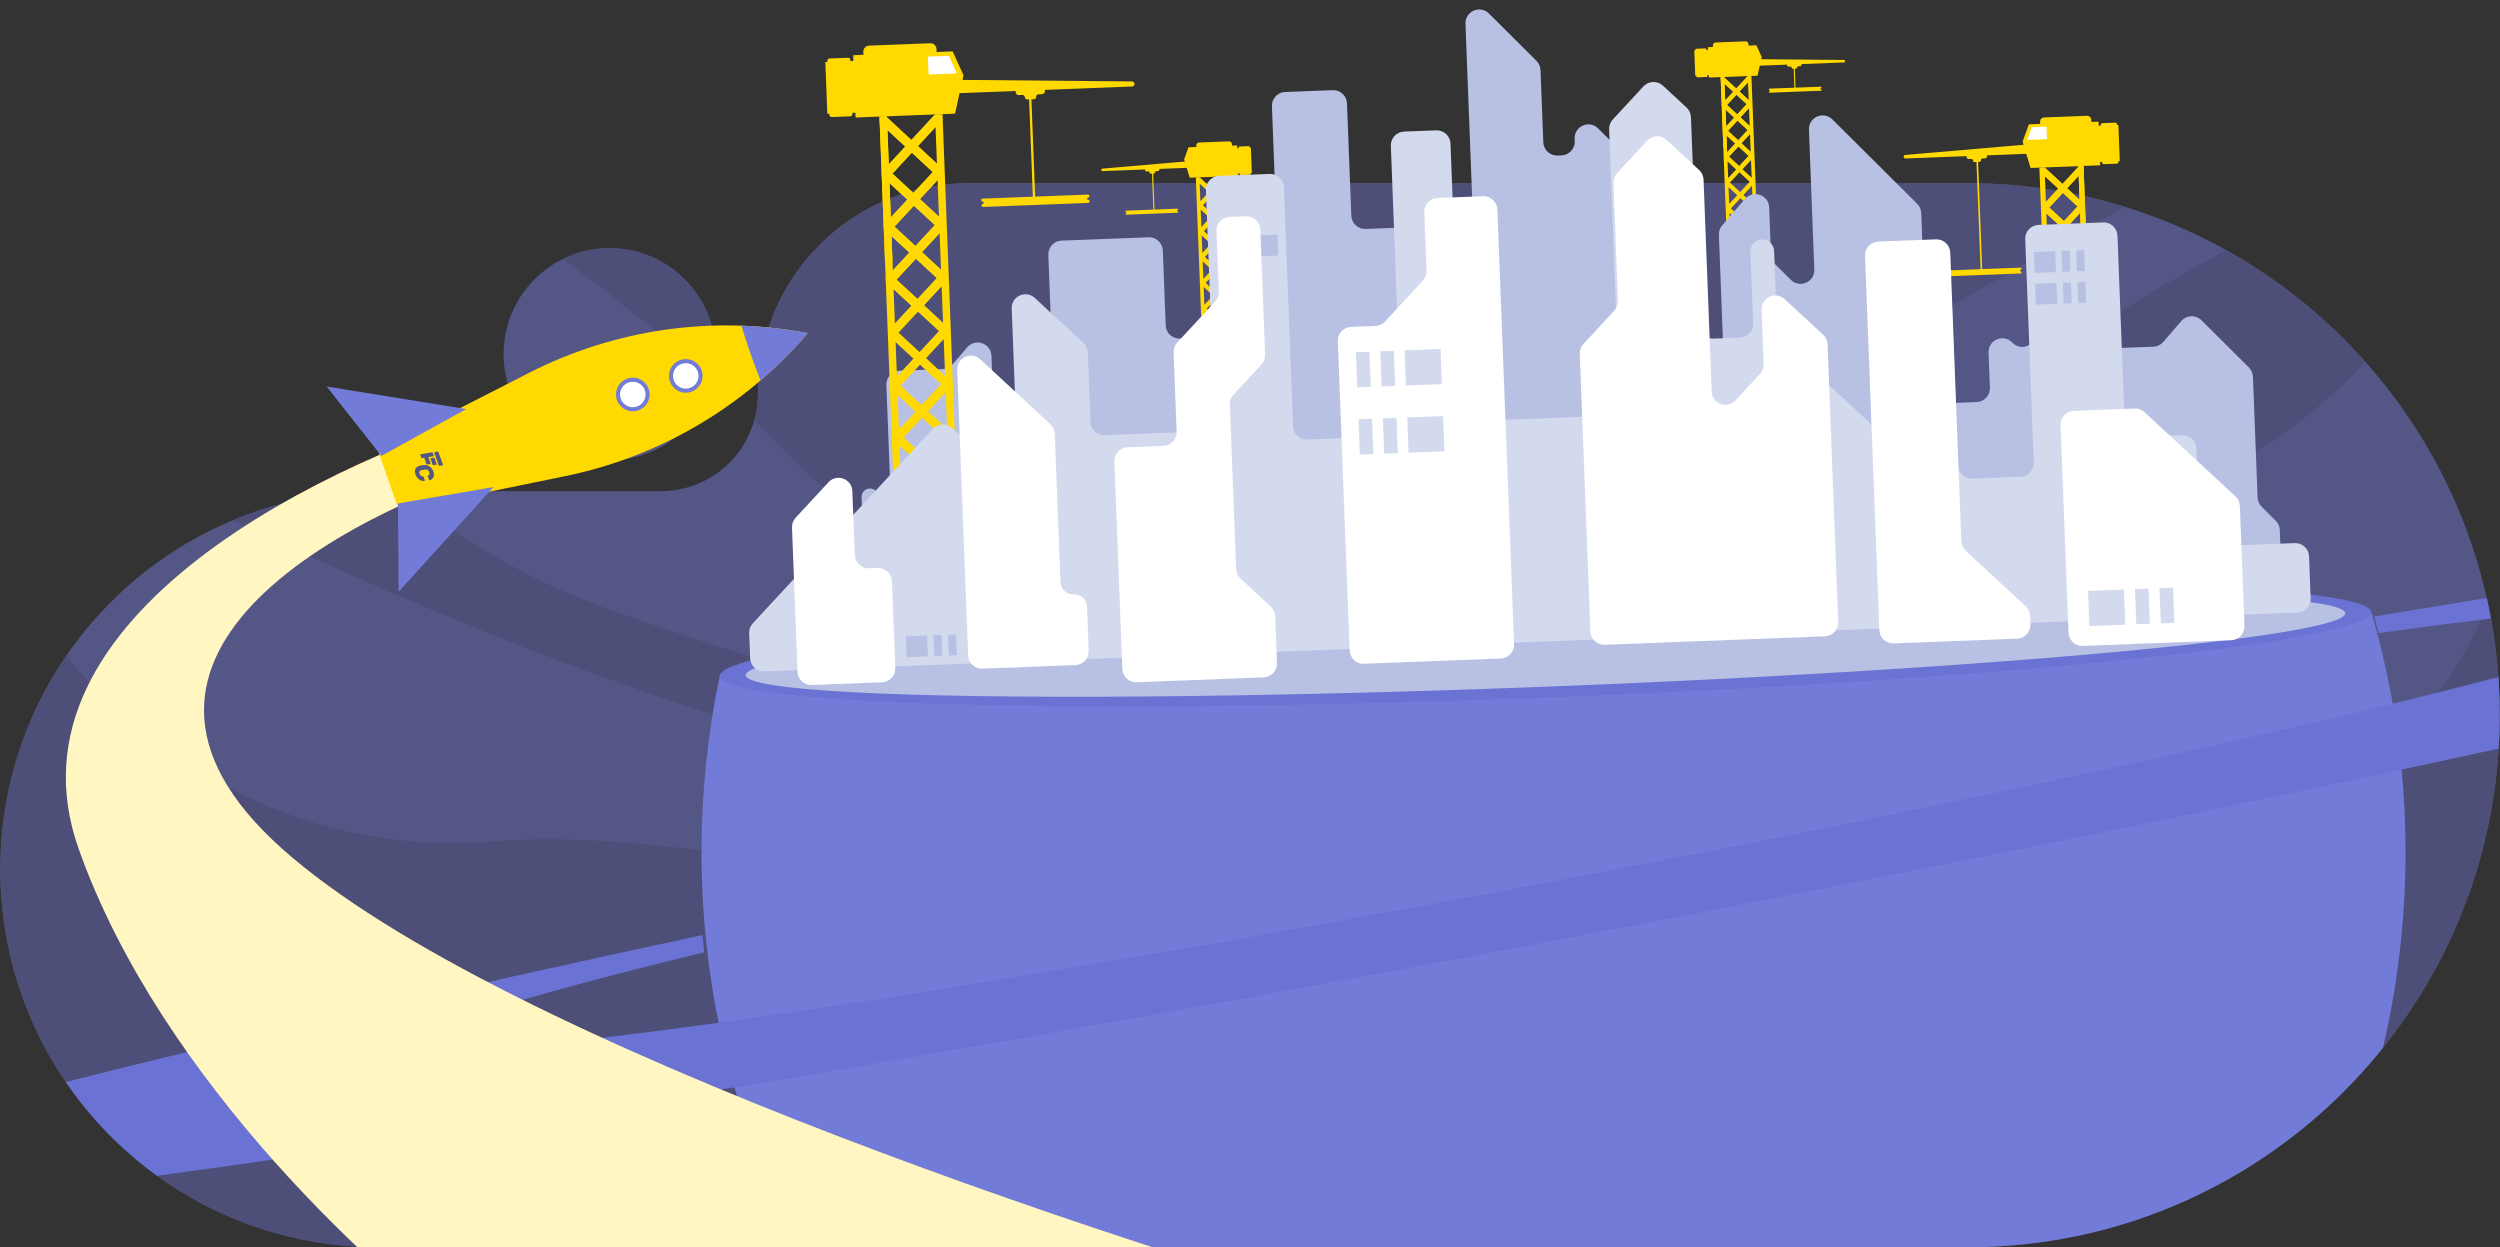 <?xml version="1.0" encoding="UTF-8"?><svg id="Layer_1" xmlns="http://www.w3.org/2000/svg" xmlns:xlink="http://www.w3.org/1999/xlink" viewBox="0 0 908 453"><rect x="0" y="0" width="908" height="453" fill="#333333" stroke="none"/><defs><style>.cls-1,.cls-2{fill:#6a73d3;}.cls-1,.cls-2,.cls-3,.cls-4,.cls-5,.cls-6,.cls-7,.cls-8,.cls-9,.cls-10,.cls-11,.cls-12,.cls-13{stroke-width:0px;}.cls-2,.cls-3,.cls-4,.cls-9,.cls-11{fill-rule:evenodd;}.cls-3{fill:#545686;}.cls-4{fill:#4d4f78;}.cls-5{fill:none;}.cls-6,.cls-11{fill:#727bd8;}.cls-7{fill:#fff;}.cls-8,.cls-9{fill:#ffd900;}.cls-14{clip-path:url(#clippath);}.cls-10{fill:#b8c1e4;}.cls-12{fill:#fff6c2;}.cls-13{fill:#d3daed;}</style><clipPath id="clippath"><rect class="cls-5" y="0" width="908" height="453"/></clipPath></defs><g class="cls-14"><path class="cls-3" d="m714.669,453H137.397C61.571,453,.102,391.531.102,315.705s61.469-137.295,137.295-137.295h102.304c4.7,0,9.3-.899,13.6-2.597,3.44-1.438,6.7-3.396,9.551-5.823.71-.58,1.389-1.209,2.049-1.868,3.3-3.297,5.9-7.192,7.701-11.587,1.799-4.295,2.699-8.99,2.699-13.585,0-9.989,2-19.978,5.801-29.267,3.799-9.29,9.5-17.68,16.599-24.772,7.1-7.092,15.5-12.686,24.8-16.581,9.3-3.796,19.2-5.793,29.3-5.793h362.868c106.719,0,193.232,86.513,193.232,193.232s-86.513,193.232-193.232,193.232ZM221.406,167.134c21.263,0,38.5-17.237,38.5-38.5s-17.237-38.5-38.5-38.5-38.5,17.237-38.5,38.5,17.237,38.5,38.5,38.5Z"/><path class="cls-4" d="m273.967,152.616c4.106,4.038,8.153,8.15,12.129,12.335,88.116,92.754,265.218,33.334,342.755-7.971l142.806-81.903c-18.014-5.552-37.152-8.541-56.988-8.541h-362.868c-10.1,0-20,1.998-29.3,5.793-9.3,3.896-17.7,9.489-24.8,16.581-7.099,7.092-12.8,15.482-16.599,24.772-3.801,9.289-5.801,19.278-5.801,29.267,0,3.231-.445,6.51-1.334,9.666Zm-69.693-58.47c18.51,13.389,36.887,28.079,54.436,44.046.781-3.056,1.196-6.259,1.196-9.558,0-21.263-17.237-38.5-38.5-38.5-6.155,0-11.972,1.444-17.132,4.012Zm604.447-3.217c-31.285,16.066-79.586,46.544-135.667,96.485-79.31,70.626,126.265,13.609,185.931-56.148-14.334-16.086-31.317-29.76-50.264-40.337Zm94.781,127.649c-2.941,8.231-6.754,16.27-11.607,23.909-31.304,49.275-134.783,56.763-182.609,54.348l46.418,151.799c87.008-18.816,152.197-96.228,152.197-188.867,0-14.135-1.518-27.917-4.399-41.189Zm-380.448,234.421v-76.454c-77.054-26.812-253.625-78.551-343.483-71.015-75.525,6.334-129.376-35.348-155.533-67.308C8.936,260.276.102,286.959.102,315.705c0,75.826,61.469,137.295,137.295,137.295h385.657ZM145.829,178.41h-8.432c-18.751,0-36.624,3.759-52.907,10.565,78.925,37.858,200.226,87.779,284.215,94.817,82.321,6.899,48.477-2.84-17.434-21.805-37.943-10.918-86.514-24.894-129.668-40.514-30.837-11.162-55.825-26.435-75.774-43.063Z"/><path class="cls-11" d="m261.436,245.391l386.063-27.686,213.677,4.322c8.149,27.723,12.521,57.062,12.521,87.423,0,24.478-2.842,48.293-8.214,71.131-35.414,44.152-89.814,72.42-150.816,72.42h-424.631c-22.507-42.905-35.239-91.741-35.239-143.551,0-21.962,2.288-43.391,6.639-64.059Z"/><ellipse class="cls-1" cx="561.3" cy="233.977" rx="300.111" ry="19.372" transform="translate(-8.641 21.914) rotate(-2.22)"/><ellipse class="cls-10" cx="561.305" cy="233.977" rx="290.714" ry="15.426" transform="translate(-8.641 21.914) rotate(-2.22)"/><path class="cls-2" d="m907.531,271.889c-98.84,21.606-214.076,45.153-337.349,68.643-204.502,38.969-388.494,69.66-513.131,86.514-12.917-9.338-24.144-20.869-33.136-34.046,60.853-15.493,139.916-33.764,231.262-53.399l.546,6.263c-66.073,16.096-105.898,28.346-104.957,33.282,2.002,10.51,188.008-16.105,415.455-59.446,143-27.25,268.336-54.623,341.195-73.805.325,4.582.49,9.208.49,13.873,0,4.071-.126,8.112-.374,12.121Zm-4.335-54.71c-13.33,2.161-26.952,4.399-40.843,6.711l1.526,6.051c14.925-2.072,28.592-3.847,40.84-5.303-.459-2.503-.967-4.99-1.523-7.459Z"/><path class="cls-9" d="m444.182,64.272c-.007.008-.015.015-.022.023l-3.979,4.297-4.296-3.979c-.072-.066-.152-.117-.237-.152l-.003-.061-.198.008c-.088-.011-.177-.008-.263.01l-.863.033,3.287,85.579.533-.02c.318.21.752.165,1.02-.124l3.978-4.296,4.297,3.978c.008.008.016.015.024.022l.002.062.076-.003c.283.187.656.172.924-.036l.325-.012-.021-.547c.006-.066.003-.132-.007-.197l-.354-9.2c.003-.033.004-.066.002-.099-.001-.033-.004-.066-.009-.098l-.354-9.2c.006-.066.003-.132-.007-.197l-.338-8.777c.006-.066.003-.133-.007-.198l-.009-.225c.006-.066.003-.132-.007-.197l-.338-8.778c.003-.033.004-.065.003-.098-.002-.034-.005-.066-.01-.099l-.354-9.2c.006-.066.003-.132-.007-.197l-.354-9.2c.006-.066.003-.132-.007-.197l-.354-9.2c.003-.033.004-.066.003-.099-.002-.033-.005-.066-.01-.098l-.354-9.2c.006-.066.003-.132-.007-.197l-.354-9.2c.006-.066.003-.132-.007-.197l-.026-.684-.656.025c-.088-.011-.177-.008-.263.01l-.406.016.007.199Zm.32,8.321l-.233-6.078-2.923,3.156,3.156,2.922Zm.128,3.319l-2.923,3.156,3.156,2.922-.233-6.078Zm.361,9.397l-2.923,3.156,3.156,2.922-.233-6.078Zm.361,9.397l-2.923,3.156,3.156,2.922-.233-6.078Zm.361,9.397l-2.923,3.156,3.156,2.922-.233-6.078Zm.361,9.397l-2.923,3.156,3.156,2.922-.233-6.078Zm.344,8.974l-2.922,3.156,3.156,2.923-.234-6.079Zm.361,9.398l-2.922,3.155,3.156,2.923-.234-6.078Zm.361,9.397l-2.922,3.156,3.156,2.922-.234-6.078Zm-5.166,3.242l-3.122,3.371-.249-6.493,3.371,3.122Zm-.361-9.397l-3.122,3.371-.249-6.493,3.371,3.122Zm-.361-9.397l-3.122,3.371-.249-6.493,3.371,3.122Zm-.344-8.975l-3.122,3.371-.25-6.493,3.372,3.122Zm-.361-9.397l-3.122,3.371-.25-6.493,3.372,3.122Zm-.362-9.397l-3.121,3.371-.25-6.493,3.371,3.122Zm-.361-9.397l-3.121,3.371-.25-6.493,3.371,3.122Zm-.361-9.397l-3.121,3.371-.25-6.493,3.371,3.122Zm-.361-9.397l-3.121,3.371-.25-6.493,3.371,3.122Zm1.165,1.079l-3.439,3.714,3.714,3.439,3.44-3.714-3.715-3.439Zm.361,9.397l-3.439,3.714,3.714,3.439,3.44-3.714-3.715-3.439Zm.361,9.397l-3.439,3.714,3.714,3.439,3.44-3.714-3.715-3.439Zm.361,9.397l-3.439,3.714,3.714,3.439,3.44-3.714-3.715-3.439Zm.361,9.397l-3.439,3.714,3.714,3.439,3.44-3.714-3.715-3.439Zm.361,9.397l-3.236,3.495,3.495,3.236,3.236-3.495-3.495-3.236Zm.345,8.974l-3.439,3.714,3.714,3.44,3.439-3.714-3.714-3.44Zm.361,9.397l-3.439,3.715,3.714,3.439,3.439-3.714-3.714-3.44Z"/><path class="cls-9" d="m445.319,65.374c.298-.322.279-.824-.043-1.122-.322-.298-.824-.279-1.122.043l-3.979,4.297-4.296-3.979c-.322-.298-.824-.279-1.122.043-.298.322-.279.824.043,1.122l4.297,3.979-3.979,4.297c-.298.322-.279.824.043,1.122l4.297,3.979-3.979,4.297c-.143.154-.219.359-.211.57.008.21.1.409.254.552l4.297,3.979-3.979,4.297c-.298.322-.279.824.043,1.122l4.297,3.979,2.243-.086,3.979-4.297c.298-.322.279-.824-.043-1.122l-4.297-3.979,3.979-4.297c.143-.154.219-.359.211-.57-.008-.21-.1-.409-.254-.552l-4.297-3.979,3.979-4.297c.298-.322.279-.824-.043-1.122l-4.297-3.979,3.979-4.297Zm-5.057,5.462l-3.44,3.714,3.714,3.439,3.44-3.714-3.714-3.439Zm.361,9.397l-3.44,3.714,3.714,3.439,3.44-3.714-3.714-3.439Zm.361,9.397l-3.44,3.714,3.714,3.439,3.44-3.714-3.714-3.439Z"/><rect class="cls-8" x="444.67" y="64.038" width="1.326" height="25.692" transform="translate(-2.623 17.152) rotate(-2.2)"/><path class="cls-9" d="m417.532,62.656c-.008-.231-.203-.411-.434-.402l-.641.025c-.292.011-.538-.216-.549-.509l-.036-.943c-.011-.292.216-.538.508-.549l4.13-.159c.292-.011.537.216.549.508l.036.943c.011.292-.217.538-.509.549l-.644.025c-.231.009-.411.203-.402.434h0c.009.231-.171.425-.402.434l-1.171.045c-.231.009-.426-.171-.435-.402h0Z"/><path class="cls-8" d="m418.914,76.387l.412-.016-.573-14.905-.412.016.573,14.905Z"/><path class="cls-9" d="m409.134,77.055l.014.365-.109.004c-.153.006-.272.135-.266.288.005.153.135.273.288.267l.108-.004,18.397-.707.115-.004c.154-.006.273-.135.267-.288-.005-.153-.135-.273-.288-.267l-.115.004-.014-.364.115-.004c.153-.006.273-.135.267-.288-.006-.153-.135-.273-.288-.267l-.115.004h0l-18.397.707h0l-.109.004c-.153.006-.273.135-.267.288.006.153.135.273.288.267l.109-.004Z"/><path class="cls-9" d="m435.51,51.754c-.584.022-1.039.514-1.017,1.098l.02.532-2.844.109-1.591,4.376,2.016,6.667,17.631-.677-.033-.847.533-.021.007.205c.009.219.193.39.412.381l3.285-.126c.219-.008.39-.193.382-.412l-.008-.205.364-.014-.353-9.175-.364.014-.008-.205c-.008-.219-.192-.39-.411-.381l-3.285.126c-.219.008-.39.193-.382.412l.008.205-.533.021-.039-1.02-1.82.07-.02-.532c-.022-.584-.514-1.04-1.098-1.017l-10.852.417Z"/><path class="cls-9" d="m400.384,61.245c-.238.021-.419.225-.41.464.01.247.218.44.466.431l32.207-1.237h0l4.861-.187-.065-1.673-4.861.187-.029-.753-32.169,2.769Z"/><path class="cls-8" d="m436.137,54.076l-3.752.144-1.146,3.228,5.02-.193-.122-3.179Z"/><path class="cls-9" d="m626.271,28.159c.008.007.016.014.024.022l4.297,3.979,3.979-4.296c.066-.071.142-.128.224-.17l-.002-.061.199-.008c.086-.018.175-.021.263-.01l.863-.033,3.287,85.579-.532.021c-.302.234-.737.223-1.026-.045l-4.297-3.979-3.979,4.297c-.007.008-.015.016-.022.023l.002.062-.076.003c-.267.208-.64.222-.923.035l-.326.013-.021-.547c-.01-.065-.013-.131-.007-.197l-.354-9.2c-.005-.032-.008-.065-.009-.098-.002-.033-.001-.066.002-.099l-.354-9.2c-.01-.065-.013-.131-.007-.197l-.337-8.777c-.011-.065-.014-.132-.008-.197l-.009-.226c-.01-.065-.013-.131-.007-.197l-.337-8.777c-.006-.032-.009-.065-.01-.098-.002-.033-.001-.066.002-.099l-.353-9.2c-.011-.065-.014-.131-.008-.197l-.353-9.2c-.011-.065-.014-.131-.008-.197l-.353-9.2c-.006-.032-.009-.065-.01-.098-.002-.033-.001-.066.002-.099l-.353-9.2c-.011-.065-.014-.131-.008-.197l-.353-9.2c-.011-.065-.014-.132-.008-.197l-.026-.684.656-.025c.086-.018.175-.021.262-.01l.407-.016.007.199Zm.32,8.321l-.234-6.078,3.156,2.922-2.922,3.156Zm.127,3.319l3.156,2.922-2.922,3.156-.234-6.078Zm.361,9.397l3.156,2.922-2.922,3.156-.234-6.078Zm.361,9.397l3.156,2.922-2.922,3.156-.234-6.078Zm.361,9.397l3.156,2.922-2.922,3.156-.234-6.078Zm.361,9.397l3.156,2.922-2.922,3.156-.234-6.078Zm.345,8.974l3.156,2.922-2.922,3.156-.234-6.078Zm.361,9.397l3.156,2.922-2.922,3.155-.234-6.078Zm.361,9.397l3.156,2.923-2.922,3.156-.234-6.079Zm5.4,2.836l3.371,3.122-.249-6.493-3.122,3.371Zm-.361-9.397l3.371,3.122-.249-6.493-3.122,3.371Zm-.361-9.397l3.371,3.122-.249-6.493-3.122,3.371Zm-.345-8.974l3.371,3.122-.249-6.493-3.122,3.371Zm-.361-9.397l3.371,3.122-.249-6.493-3.122,3.371Zm-.361-9.397l3.371,3.122-.249-6.493-3.122,3.371Zm-.361-9.397l3.371,3.122-.249-6.493-3.122,3.371Zm-.361-9.397l3.371,3.122-.249-6.493-3.122,3.371Zm-.361-9.397l3.371,3.122-.249-6.493-3.122,3.371Zm-1.079,1.165l3.714,3.439-3.439,3.714-3.714-3.439,3.439-3.714Zm.361,9.397l3.714,3.439-3.439,3.714-3.714-3.439,3.439-3.714Zm.361,9.397l3.714,3.439-3.439,3.714-3.714-3.439,3.439-3.714Zm.361,9.397l3.714,3.439-3.439,3.714-3.714-3.439,3.439-3.714Zm.361,9.397l3.714,3.439-3.439,3.714-3.714-3.439,3.439-3.714Zm.361,9.397l3.495,3.236-3.236,3.495-3.495-3.236,3.236-3.495Zm.345,8.974l3.714,3.439-3.439,3.714-3.714-3.439,3.439-3.714Zm.361,9.397l3.714,3.44-3.439,3.714-3.714-3.44,3.439-3.714Z"/><path class="cls-9" d="m625.223,29.345c-.322-.298-.341-.8-.044-1.122.298-.322.801-.341,1.122-.043l4.297,3.979,3.979-4.297c.297-.322.8-.341,1.121-.043.322.298.341.8.044,1.122l-3.979,4.297,4.296,3.979c.322.298.341.8.044,1.122l-3.979,4.297,4.296,3.979c.155.143.246.342.254.552s-.067.415-.21.57l-3.979,4.297,4.296,3.979c.322.298.341.8.044,1.122l-3.979,4.297-2.244.086-4.296-3.979c-.322-.298-.341-.8-.044-1.122l3.979-4.297-4.296-3.979c-.155-.143-.246-.342-.254-.552s.067-.415.21-.57l3.979-4.297-4.296-3.979c-.322-.298-.341-.8-.044-1.122l3.979-4.297-4.296-3.979Zm5.461,5.057l3.714,3.439-3.439,3.714-3.714-3.439,3.439-3.714Zm.361,9.397l3.714,3.439-3.439,3.714-3.714-3.439,3.439-3.714Zm.361,9.397l3.714,3.439-3.439,3.714-3.714-3.439,3.439-3.714Z"/><rect class="cls-8" x="625.432" y="27.976" width="1.326" height="25.692" transform="translate(-1.106 24.064) rotate(-2.2)"/><path class="cls-9" d="m652.724,24.504c-.009-.231.171-.425.402-.434l.641-.025c.292-.011.52-.257.508-.549l-.036-.943c-.011-.292-.257-.52-.549-.508l-4.129.159c-.292.011-.52.257-.509.549l.036.943c.012.292.258.52.55.508l.644-.025c.231-.009.425.171.434.402h0c.009.231.203.411.434.402l1.172-.045c.231-.009.411-.203.402-.434h0Z"/><path class="cls-8" d="m652.172,32.656l-.412.016-.355-9.261.411-.016.356,9.261Z"/><path class="cls-9" d="m661.213,32.04l.014.364.109-.004c.153-.006.282.114.288.267.006.153-.113.282-.267.288l-.108.004-18.397.707-.115.004c-.154.006-.283-.114-.289-.267-.006-.153.114-.282.267-.288l.115-.004-.014-.365-.115.004c-.153.006-.282-.114-.288-.267-.006-.153.114-.282.267-.288l.115-.004h0l18.397-.707v0l.109-.004c.153-.006.282.114.288.267.006.153-.114.282-.267.288l-.109.004Z"/><path class="cls-9" d="m633.959,15.014c.584-.022,1.076.433,1.098,1.017l.02.532,2.844-.109,1.923,4.241-1.498,6.802-17.631.677-.033-.847-.532.02.008.205c.008.219-.163.404-.382.412l-3.285.126c-.219.008-.403-.162-.412-.381l-.008-.205-.364.014-.352-9.175.364-.014-.008-.205c-.008-.219.162-.403.381-.412l3.285-.126c.219-.008.404.162.412.381l.008.205.533-.02-.039-1.021,1.819-.07-.02-.532c-.022-.584.433-1.076,1.017-1.098l10.852-.417Z"/><path class="cls-9" d="m669.702,21.781c.24.002.435.192.444.431.01.247-.183.456-.43.465l-32.208,1.237v-0l-4.86.187-.065-1.673,4.861-.187-.029-.753,32.287.292Z"/><path class="cls-8" d="m633.512,17.376l3.751-.144,1.39,3.13-5.019.193-.122-3.179Z"/><path class="cls-10" d="m311.908,188.737l-14.664,17.027c-.824.958-1.256,2.192-1.207,3.455l.696,18.115c.106,2.759,2.428,4.91,5.188,4.804l521.858-20.047c2.759-.106,4.911-2.429,4.804-5.189l-.552-14.384c-.049-1.263-.574-2.461-1.469-3.352l-5.14-5.116c-.896-.892-1.421-2.089-1.47-3.352l-1.685-43.877c-.049-1.263-.574-2.46-1.469-3.352l-17.233-17.151c-2.057-2.048-5.421-1.918-7.315.281l-6.543,7.597c-.906,1.053-2.209,1.68-3.597,1.734l-16.313.626c-2.76.106-5.082-2.045-5.188-4.804l-.385-10.01c-.106-2.76-2.429-4.911-5.188-4.805l-11.06.425c-2.759.106-4.91,2.429-4.804,5.188l.317,8.252c.174,4.538-5.304,6.939-8.524,3.735l-.199-.198c-3.219-3.204-8.698-.802-8.523,3.736l.491,12.78c.106,2.759-2.045,5.082-4.805,5.188l-12.48.479c-2.76.107-5.083-2.044-5.189-4.804l-2.471-64.343c-.049-1.263-.574-2.46-1.47-3.352l-30.792-30.647c-3.219-3.204-8.698-.803-8.523,3.736l1.951,50.792c.174,4.538-5.304,6.94-8.523,3.736l-5.745-5.718c-.896-.891-1.421-2.089-1.469-3.352l-.662-17.24c-.175-4.538-5.821-6.512-8.785-3.071l-8.263,9.594c-.825.958-1.256,2.192-1.208,3.455l1.599,41.617c.106,2.76-2.045,5.082-4.804,5.188l-5.964.229c-2.759.106-5.082-2.045-5.188-4.804l-1.983-51.615c-.049-1.263-.573-2.461-1.469-3.352l-26.051-25.928c-3.219-3.204-8.698-.803-8.524,3.736l.034.873c.106,2.759-2.045,5.082-4.804,5.188l-1.43.055c-2.759.106-5.082-2.045-5.188-4.804l-.408-10.616-.6-15.617c-.049-1.263-.574-2.46-1.469-3.352l-17.272-17.19c-3.219-3.204-8.698-.803-8.523,3.736l2.725,70.936c.051,1.325-.427,2.615-1.327,3.588l-11.584,12.514c-3.026,3.269-8.494,1.247-8.665-3.205l-.192-4.986c-.106-2.759-2.429-4.91-5.188-4.804l-12.047.463c-2.759.106-5.082-2.045-5.188-4.804l-1.567-40.801c-.106-2.759-2.429-4.91-5.189-4.804l-17.272.664c-2.759.106-4.91,2.429-4.804,5.188l1.684,43.84c.048,1.258-.38,2.488-1.199,3.445l-30.275,35.347c-2.959,3.455-8.619,1.485-8.794-3.06l-1.044-27.181c-.106-2.759-2.429-4.91-5.188-4.804l-31.586,1.213c-2.76.106-4.911,2.429-4.805,5.188l2.074,53.987c.106,2.759-2.045,5.082-4.804,5.188l-12.046.463c-2.76.106-5.083-2.045-5.189-4.805l-.699-18.196c-.174-4.538-5.821-6.512-8.785-3.07l-5.312,6.168c-.906,1.052-2.209,1.68-3.597,1.733l-15.661.602c-2.76.106-4.911,2.429-4.805,5.188l1.391,36.21c.107,2.771-3.237,4.236-5.202,2.281-1.965-1.956-5.309-.49-5.203,2.28l.182,4.724c.047,1.24-.377,2.452-1.187,3.393Z"/><path class="cls-9" d="m322.148,42.65c.016.014.032.028.048.043l8.804,8.153,8.153-8.804c.135-.146.291-.261.458-.346l-.004-.126.409-.016c.177-.037.36-.044.539-.021l1.766-.068,6.737,175.365-1.089.042c-.618.48-1.51.457-2.103-.092l-8.804-8.153-8.153,8.804c-.015.016-.03.031-.045.046l.005.128-.157.006c-.548.427-1.313.456-1.892.073l-.665.026-.043-1.107c-.024-.142-.03-.287-.016-.43l-.724-18.827c-.012-.07-.019-.142-.022-.214-.003-.072-.001-.144.006-.215l-.723-18.827c-.025-.142-.03-.286-.017-.43l-.69-17.96c-.024-.142-.03-.286-.016-.43l-.017-.436c-.024-.142-.03-.287-.017-.43l-.69-17.96c-.012-.071-.019-.142-.022-.214-.003-.073-.001-.144.006-.216l-.723-18.826c-.025-.142-.03-.287-.017-.43l-.723-18.826c-.024-.142-.03-.287-.017-.431l-.723-18.826c-.012-.07-.019-.142-.022-.214-.003-.072-.001-.144.006-.215l-.724-18.826c-.024-.142-.03-.287-.016-.43l-.723-18.826c-.025-.142-.03-.287-.017-.43l-.053-1.388,1.342-.051c.177-.037.359-.044.539-.021l.833-.032.016.409Zm.655,17.048l-.478-12.452,6.465,5.987-5.987,6.465Zm.261,6.804l6.466,5.987-5.987,6.465-.479-12.452Zm.74,19.256l6.465,5.987-5.986,6.465-.479-12.452Zm.74,19.256l6.465,5.987-5.987,6.465-.478-12.452Zm.74,19.257l6.465,5.986-5.987,6.466-.478-12.452Zm.739,19.256l6.466,5.987-5.987,6.465-.479-12.452Zm.707,18.39l6.465,5.987-5.987,6.465-.478-12.452Zm.74,19.256l6.465,5.987-5.987,6.465-.478-12.452Zm.739,19.256l6.466,5.987-5.987,6.465-.479-12.452Zm11.063,5.81l6.906,6.395-.511-13.3-6.395,6.905Zm-.739-19.256l6.906,6.395-.511-13.301-6.395,6.906Zm-.74-19.256l6.906,6.395-.511-13.301-6.395,6.906Zm-.707-18.39l6.906,6.395-.511-13.301-6.395,6.906Zm-.739-19.256l6.906,6.395-.511-13.301-6.395,6.906Zm-.74-19.256l6.906,6.395-.511-13.301-6.395,6.906Zm-.74-19.257l6.906,6.395-.511-13.301-6.395,6.906Zm-.74-19.256l6.906,6.395-.511-13.301-6.395,6.906Zm-.739-19.256l6.906,6.395-.511-13.301-6.395,6.906Zm-2.211,2.387l7.611,7.048-7.048,7.611-7.611-7.048,7.048-7.611Zm.74,19.256l7.611,7.048-7.048,7.611-7.611-7.048,7.048-7.611Zm.74,19.256l7.61,7.048-7.047,7.611-7.611-7.048,7.048-7.611Zm.739,19.256l7.611,7.047-7.048,7.611-7.61-7.047,7.047-7.611Zm.74,19.256l7.611,7.048-7.048,7.611-7.611-7.048,7.048-7.611Zm.74,19.256l7.161,6.631-6.631,7.161-7.161-6.631,6.631-7.161Zm.706,18.39l7.611,7.048-7.048,7.611-7.61-7.048,7.047-7.611Zm.74,19.256l7.611,7.048-7.048,7.611-7.611-7.048,7.048-7.611Z"/><path class="cls-9" d="m319.989,45.079c-.659-.61-.698-1.64-.088-2.299.611-.659,1.64-.699,2.299-.088l8.804,8.153,8.153-8.804c.611-.659,1.64-.699,2.299-.088.659.61.699,1.64.089,2.299l-8.153,8.804,8.804,8.153c.659.61.699,1.64.088,2.299l-8.153,8.804,8.805,8.153c.316.293.503.7.52,1.131s-.139.851-.432,1.168l-8.153,8.804,8.804,8.153c.66.61.699,1.64.089,2.299l-8.153,8.804-4.598.177-8.804-8.153c-.66-.611-.699-1.64-.089-2.299l8.153-8.804-8.804-8.153c-.317-.293-.504-.7-.52-1.131-.017-.431.138-.851.432-1.168l8.153-8.804-8.805-8.153c-.659-.61-.699-1.64-.088-2.299l8.153-8.804-8.805-8.153Zm11.192,10.364l7.611,7.048-7.048,7.611-7.611-7.048,7.048-7.611Zm.74,19.256l7.611,7.048-7.048,7.611-7.611-7.048,7.048-7.611Zm.74,19.256l7.61,7.048-7.047,7.611-7.611-7.048,7.048-7.611Z"/><rect class="cls-8" x="320.43" y="42.273" width="2.717" height="52.647" transform="translate(-2.396 12.403) rotate(-2.2)"/><path class="cls-9" d="m376.332,35.158c-.018-.473.351-.872.825-.89l1.315-.051c.599-.023,1.065-.527,1.042-1.125l-.074-1.933c-.023-.599-.527-1.065-1.125-1.042l-8.462.325c-.598.023-1.065.527-1.042,1.125l.075,1.933c.023.599.527,1.065,1.125,1.042l1.317-.051c.473-.018.872.351.89.824h0c.018.473.417.842.89.824l2.4-.092c.473-.018.842-.417.824-.89h0Z"/><path class="cls-8" d="m376.078,74.186l-.843.032-1.587-41.298.844-.032,1.586,41.298Z"/><path class="cls-9" d="m395.686,71.22c.012.314-.233.579-.547.591l-.23.009.029.747.23-.009c.314-.012.578.233.59.547.012.314-.233.579-.547.591l-.23.009-37.698,1.448-.228.009c-.314.012-.579-.233-.591-.547-.012-.314.233-.579.547-.591l.228-.009-.029-.747-.228.009c-.314.012-.578-.233-.59-.547s.232-.579.547-.591l38.156-1.466c.314-.012.579.233.591.547Z"/><path class="cls-9" d="m337.89,15.711c1.197-.046,2.204.887,2.25,2.084l.042,1.09,5.827-.224,3.94,8.69-3.07,13.938-36.129,1.388-.066-1.736-1.093.042.017.421c.017.449-.333.827-.782.844l-6.731.259c-.449.017-.827-.333-.844-.781l-.016-.421-.752.029-.722-18.801.751-.029-.016-.421c-.017-.449.333-.827.782-.844l6.731-.259c.449-.017.827.333.844.782l.016.421,1.092-.042-.08-2.091,3.73-.143-.042-1.09c-.046-1.197.887-2.205,2.084-2.251l22.237-.854Z"/><path class="cls-9" d="m411.144,29.579c.491.004.891.393.91.883.02.507-.376.934-.883.953l-65.997,2.535-9.96.383-.132-3.429,9.96-.383-.059-1.543,66.161.599Z"/><path class="cls-7" d="m336.988,20.553l7.687-.295,2.849,6.415-10.286.395-.25-6.514Z"/><path class="cls-9" d="m754.85,60.626c-.01.01-.019.02-.029.03l-5.711,6.168-6.168-5.712c-.103-.095-.219-.168-.341-.218l-.003-.087-.285.011c-.125-.016-.253-.011-.377.015l-1.24.048,4.719,122.851.766-.029c.457.302,1.079.238,1.464-.177l5.711-6.168,6.168,5.711c.01.01.02.019.031.028l.003.092.113-.004c.406.268.942.248,1.326-.051l.463-.018-.029-.755c.013-.114.008-.229-.013-.342l-.505-13.148c.006-.057.008-.114.006-.171-.002-.058-.009-.115-.02-.17l-.505-13.149c.013-.114.009-.229-.013-.342l-.482-12.541c.013-.114.009-.229-.013-.342l-.01-.265c.013-.114.008-.229-.013-.342l-.482-12.541c.007-.056.009-.114.006-.171-.002-.057-.008-.114-.019-.17l-.505-13.148c.013-.114.008-.23-.013-.342l-.505-13.148c.012-.114.008-.23-.013-.342l-.506-13.149c.007-.057.009-.114.007-.171-.002-.058-.009-.114-.02-.17l-.505-13.148c.013-.114.009-.229-.013-.342l-.505-13.148c.013-.114.008-.229-.013-.342l-.037-.952-.937.036c-.126-.016-.253-.011-.377.015l-.587.022.011.289Zm.458,11.937l-.335-8.717-4.191,4.526,4.526,4.191Zm.184,4.772l-4.192,4.526,4.527,4.191-.335-8.717Zm.518,13.49l-4.191,4.526,4.526,4.191-.335-8.717Zm.518,13.49l-4.191,4.526,4.526,4.192-.335-8.718Zm.518,13.49l-4.191,4.526,4.526,4.191-.335-8.717Zm.519,13.49l-4.192,4.526,4.527,4.191-.335-8.717Zm.495,12.883l-4.192,4.526,4.526,4.191-.334-8.717Zm.518,13.49l-4.192,4.526,4.527,4.191-.335-8.717Zm.518,13.489l-4.191,4.527,4.526,4.191-.335-8.718Zm-7.412,4.65l-4.483,4.841-.358-9.323,4.841,4.482Zm-.518-13.49l-4.483,4.841-.358-9.323,4.841,4.482Zm-.519-13.489l-4.482,4.84-.358-9.323,4.84,4.483Zm-.495-12.883l-4.482,4.84-.358-9.323,4.84,4.483Zm-.518-13.49l-4.482,4.84-.358-9.323,4.84,4.483Zm-.518-13.49l-4.482,4.84-.359-9.322,4.841,4.482Zm-.518-13.49l-4.483,4.841-.358-9.323,4.841,4.482Zm-.519-13.49l-4.482,4.84-.358-9.323,4.84,4.482Zm-.518-13.49l-4.482,4.841-.358-9.323,4.84,4.482Zm1.673,1.549l-4.938,5.332,5.332,4.937,4.937-5.332-5.331-4.937Zm.518,13.49l-4.937,5.332,5.331,4.937,4.938-5.332-5.332-4.937Zm.518,13.49l-4.937,5.331,5.332,4.938,4.937-5.332-5.332-4.937Zm.518,13.49l-4.937,5.331,5.332,4.937,4.937-5.331-5.332-4.937Zm.519,13.489l-4.938,5.332,5.332,4.937,4.937-5.331-5.331-4.938Zm.518,13.49l-4.646,5.017,5.017,4.645,4.645-5.016-5.016-4.646Zm.495,12.883l-4.938,5.332,5.332,4.937,4.937-5.332-5.331-4.937Zm.518,13.49l-4.937,5.332,5.331,4.937,4.938-5.332-5.332-4.937Z"/><path class="cls-9" d="m756.485,62.204c.428-.462.4-1.183-.062-1.611-.462-.428-1.183-.4-1.61.062l-5.712,6.168-6.168-5.712c-.461-.428-1.182-.4-1.61.062s-.4,1.183.062,1.611l6.168,5.712-5.712,6.168c-.427.462-.4,1.183.062,1.61l6.168,5.711-5.712,6.168c-.205.222-.314.516-.302.818.011.302.142.587.364.792l6.168,5.711-5.711,6.168c-.428.462-.4,1.183.061,1.611l6.168,5.711,3.221-.124,5.712-6.168c.427-.461.4-1.182-.062-1.61l-6.168-5.712,5.712-6.168c.205-.222.314-.516.302-.818-.011-.302-.143-.587-.364-.792l-6.168-5.711,5.711-6.168c.428-.462.4-1.183-.062-1.61l-6.167-5.711,5.711-6.168Zm-7.26,7.84l-4.937,5.332,5.331,4.937,4.938-5.332-5.332-4.937Zm.518,13.49l-4.937,5.332,5.332,4.937,4.937-5.332-5.332-4.937Zm.518,13.49l-4.937,5.332,5.332,4.937,4.937-5.332-5.332-4.937Z"/><rect class="cls-8" x="755.541" y="60.286" width="1.903" height="36.881" transform="translate(-2.465 29.098) rotate(-2.2)"/><path class="cls-9" d="m716.586,58.303c-.013-.332-.292-.59-.624-.578l-.921.035c-.419.016-.772-.311-.788-.73l-.052-1.354c-.016-.419.311-.772.73-.788l5.928-.228c.419-.016.772.311.788.73l.052,1.354c.016.419-.311.772-.73.788l-.923.035c-.332.013-.591.292-.578.624h0c.013.332-.246.611-.577.624l-1.682.065c-.331.013-.61-.246-.623-.577h0Z"/><path class="cls-8" d="m719.383,98.786l.591-.023-1.62-42.169-.591.023,1.62,42.169Z"/><path class="cls-9" d="m706.687,98.647c.009.22.194.392.414.383l.159-.006.02.523-.159.006c-.22.008-.392.194-.383.414.008.22.194.392.414.383l.159-.006,26.409-1.014.162-.006c.22-.009.392-.194.383-.414-.008-.22-.193-.392-.413-.383l-.162.006-.02-.523.161-.006c.221-.009.392-.194.384-.414-.009-.22-.194-.392-.414-.383l-26.731,1.027c-.22.009-.391.194-.383.414Z"/><path class="cls-9" d="m742.406,42.653c-.838.032-1.492.738-1.46,1.577l.029.763-4.084.157-2.284,6.282,2.893,9.571,25.309-.972-.046-1.216.765-.029.012.295c.012.315.277.56.591.548l4.716-.181c.314-.012.559-.277.547-.591l-.011-.295.523-.02-.506-13.171-.523.02-.012-.295c-.012-.314-.276-.559-.591-.547l-4.715.181c-.315.012-.56.277-.548.591l.011.295-.765.029-.057-1.465-2.61.1-.029-.763c-.033-.839-.738-1.492-1.577-1.46l-15.578.598Z"/><path class="cls-9" d="m691.978,56.277c-.342.029-.601.323-.588.666.014.355.313.632.668.618l46.234-1.776v-0l6.977-.268-.092-2.402-6.977.268-.042-1.081-46.18,3.975Z"/><path class="cls-7" d="m743.292,45.986l-5.386.207-1.645,4.633,7.206-.277-.175-4.564Z"/><path class="cls-13" d="m838.648,202.055l.584,15.217c.106,2.759-2.045,5.082-4.804,5.188l-556.788,21.389c-2.759.106-5.082-2.045-5.188-4.804l-.349-9.08c-.051-1.325.427-2.616,1.328-3.589l27.938-30.171,37.427-40.418c1.877-2.026,5.04-2.147,7.066-.271l15.261,14.132c3.269,3.026,8.565.59,8.394-3.861l-2.064-53.716c-.171-4.452,5.126-6.888,8.394-3.861l17.639,16.334c.973.901,1.548,2.151,1.599,3.477l.969,25.22c.106,2.759,2.429,4.91,5.188,4.804l35.12-1.349c2.759-.106,4.91-2.429,4.804-5.188l-1.626-42.327-1.541-40.116c-.106-2.759,2.045-5.082,4.805-5.188l18.315-.704c2.759-.106,5.082,2.045,5.188,4.804l3.337,86.866c.106,2.76,2.429,4.911,5.188,4.805l29.371-1.129c2.759-.106,4.91-2.429,4.804-5.188l-3.855-100.354c-.106-2.759,2.045-5.082,4.805-5.188l11.679-.449c2.76-.106,5.083,2.045,5.189,4.804l2.178,56.699,1.127,29.332c.05,1.325.626,2.576,1.599,3.477l10.28,9.519c.973.901,2.264,1.379,3.589,1.328l37.824-1.453c2.759-.106,4.911-2.429,4.804-5.189l-3.797-98.857c-.051-1.325.426-2.616,1.327-3.589l11.145-12.035c1.876-2.026,5.04-2.148,7.066-.271l8.589,7.953c.973.901,1.548,2.152,1.599,3.477l2.906,75.64c.106,2.759,2.429,4.91,5.188,4.804l9.686-.372c2.76-.106,4.911-2.429,4.805-5.188l-.997-25.946c-.148-3.842,4.423-5.944,7.244-3.332.84.778,1.336,1.857,1.38,3.001l1.702,44.3c.106,2.76,2.429,4.911,5.188,4.805l10.85-.417c1.326-.051,2.617.426,3.59,1.327l13.736,12.72c3.268,3.026,8.564.591,8.393-3.861l-1.468-38.226c-.106-2.759,2.045-5.082,4.804-5.188l12.563-.483c2.759-.106,5.082,2.045,5.188,4.805l2.232,58.118c.106,2.759,2.429,4.91,5.189,4.804l17.533-.673c2.759-.106,4.91-2.429,4.804-5.189l-3.116-81.116c-.106-2.759,2.045-5.082,4.804-5.188l23.518-.903c2.76-.106,5.082,2.045,5.188,4.804l2.624,68.29c.106,2.759,2.429,4.91,5.188,4.804l15.659-.601c2.759-.106,5.082,2.045,5.188,4.804l1.179,30.697c.106,2.759,2.429,4.91,5.188,4.804l29.368-1.128c2.76-.106,5.083,2.045,5.189,4.805Z"/><path class="cls-10" d="m754.039,90.941l2.922-.112.292,7.596-2.922.112-.292-7.596Z"/><path class="cls-10" d="m748.782,91.144l2.921-.112.292,7.596-2.922.112-.291-7.596Z"/><path class="cls-10" d="m738.703,91.531l7.742-.297.292,7.596-7.742.297-.292-7.596Z"/><path class="cls-10" d="m754.485,102.457l2.921-.112.292,7.596-2.921.112-.292-7.596Z"/><path class="cls-10" d="m749.227,102.659l2.921-.112.292,7.596-2.921.112-.292-7.596Z"/><path class="cls-10" d="m739.149,103.046l7.742-.297.291,7.596-7.742.297-.291-7.596Z"/><path class="cls-10" d="m344.321,230.509l2.921-.112.292,7.596-2.922.112-.291-7.596Z"/><path class="cls-10" d="m339.063,230.711l2.921-.112.292,7.596-2.921.112-.292-7.596Z"/><path class="cls-10" d="m328.985,231.098l7.742-.297.291,7.596-7.742.297-.291-7.596Z"/><path class="cls-10" d="m448.609,85.81l-2.921.112.291,7.596,2.922-.112-.292-7.596Z"/><path class="cls-10" d="m453.867,85.608l-2.922.112.292,7.596,2.922-.112-.292-7.596Z"/><path class="cls-10" d="m463.945,85.22l-7.742.297.292,7.596,7.742-.297-.292-7.596Z"/><path class="cls-7" d="m485.887,123.923l4.316,112.352c.106,2.76,2.429,4.911,5.188,4.805l49.711-1.91c2.76-.106,4.911-2.429,4.805-5.188l-6.066-157.907c-.106-2.759-2.429-4.91-5.189-4.804l-16.544.635c-2.759.106-4.91,2.429-4.804,5.188l.816,21.24c.051,1.325-.427,2.616-1.328,3.589l-13.771,14.872c-.901.973-2.152,1.548-3.477,1.599l-8.853.34c-2.759.106-4.91,2.429-4.804,5.189Z"/><path class="cls-7" d="m412.818,247.795l46.176-1.774c2.76-.106,4.911-2.429,4.805-5.188l-.655-17.04c-.051-1.325-.626-2.575-1.599-3.476l-10.967-10.156c-.973-.901-1.548-2.151-1.599-3.477l-2.296-59.771c-.051-1.325.427-2.616,1.328-3.589l10.155-10.967c.901-.973,1.379-2.264,1.328-3.589l-1.744-45.4c-.106-2.759-2.429-4.91-5.189-4.804l-5.926.228c-2.759.106-4.91,2.429-4.804,5.188l.843,21.959c.051,1.325-.426,2.616-1.327,3.589l-13.772,14.872c-.901.973-1.379,2.264-1.328,3.589l1.105,28.759c.106,2.759-2.045,5.082-4.804,5.188l-13.009.5c-2.76.106-4.911,2.429-4.805,5.188l2.896,75.367c.106,2.759,2.428,4.91,5.188,4.804Z"/><path class="cls-7" d="m356.822,242.859l33.793-1.298c2.759-.106,4.91-2.429,4.804-5.188l-.615-16.012c-.098-2.565-2.257-4.564-4.822-4.465-2.565.098-4.723-1.901-4.822-4.466l-2.07-53.878c-.051-1.325-.626-2.576-1.599-3.477l-25.447-23.564c-3.268-3.026-8.564-.59-8.393,3.861l3.983,103.683c.106,2.76,2.429,4.91,5.188,4.804Z"/><path class="cls-7" d="m573.764,128.523l3.874,100.85c.106,2.759,2.429,4.91,5.188,4.804l80.011-3.073c2.76-.106,4.911-2.429,4.805-5.189l-3.875-100.849c-.051-1.325-.626-2.576-1.599-3.477l-13.965-12.932c-3.268-3.026-8.564-.59-8.393,3.861l.757,19.703c.051,1.325-.427,2.616-1.328,3.589l-8.891,9.601c-3.027,3.269-8.494,1.246-8.665-3.205l-2.957-76.977c-.051-1.325-.626-2.576-1.599-3.477l-11.805-10.931c-2.026-1.876-5.19-1.755-7.066.271l-10.931,11.805c-.901.973-1.379,2.264-1.328,3.589l1.642,42.742c.051,1.325-.426,2.616-1.327,3.589l-11.22,12.117c-.901.973-1.379,2.264-1.328,3.589Z"/><path class="cls-7" d="m677.371,92.926l5.223,135.958c.106,2.76,2.429,4.911,5.188,4.805l44.85-1.723c2.759-.106,4.91-2.429,4.804-5.189l-.119-3.106c-.051-1.325-.626-2.576-1.599-3.477l-21.762-20.151c-.973-.901-1.548-2.151-1.599-3.477l-4.027-104.83c-.106-2.759-2.429-4.91-5.188-4.804l-20.967.805c-2.759.106-4.91,2.429-4.804,5.188Z"/><path class="cls-7" d="m748.387,154.422l2.896,75.367c.106,2.759,2.428,4.91,5.188,4.804l53.916-2.071c2.76-.106,4.911-2.429,4.805-5.188l-1.674-43.575c-.051-1.325-.627-2.576-1.6-3.477l-33.013-30.57c-.973-.901-2.264-1.379-3.589-1.328l-22.124.85c-2.76.106-4.911,2.429-4.805,5.188Z"/><path class="cls-7" d="m294.854,248.783l25.512-.98c2.76-.106,4.911-2.428,4.805-5.188l-1.211-31.527c-.106-2.76-2.429-4.911-5.189-4.805l-3.126.12c-2.759.106-5.082-2.045-5.188-4.804l-.893-23.243c-.171-4.451-5.639-6.473-8.665-3.205l-11.917,12.869c-.901.973-1.379,2.264-1.328,3.59l2.012,52.369c.106,2.759,2.429,4.91,5.188,4.804Z"/><path class="cls-13" d="m497.385,127.736l-4.916.189.491,12.783,4.916-.189-.491-12.783Z"/><path class="cls-13" d="m506.237,127.396l-4.917.189.491,12.782,4.917-.188-.491-12.783Z"/><path class="cls-13" d="m523.2,126.745l-13.028.5.491,12.783,13.028-.501-.491-12.782Z"/><path class="cls-13" d="m784.326,213.606l4.916-.189.491,12.782-4.916.189-.491-12.782Z"/><path class="cls-13" d="m775.412,213.948l4.916-.189.491,12.782-4.916.189-.491-12.782Z"/><path class="cls-13" d="m758.386,214.603l13.028-.501.491,12.782-13.028.501-.491-12.782Z"/><path class="cls-13" d="m498.322,152.122l-4.916.189.491,12.782,4.917-.189-.492-12.782Z"/><path class="cls-13" d="m507.174,151.782l-4.916.189.491,12.782,4.916-.189-.491-12.782Z"/><path class="cls-13" d="m524.137,151.131l-13.028.5.491,12.782,13.028-.5-.491-12.782Z"/><path class="cls-12" d="m28.524,308.177C-1.382,223.565,121.527,165.942,186.719,147.708l6.377,18.235c-63.367,17.779-170.226,71.116-90.72,142.234,79.505,71.117,316.988,148.161,425.791,177.793l-352.395,5.471c-36.621-25.834-117.341-98.653-147.248-183.264Z"/><path class="cls-8" d="m137.233,163.471l54.885-28.033c31.212-15.942,66.848-21.024,101.272-14.441-22.783,26.632-53.795,44.909-88.13,51.94l-60.377,12.362-7.65-21.828Z"/><path class="cls-6" d="m118.642,140.387l50.676,8.188-30.822,17.021-19.854-25.209Z"/><path class="cls-6" d="m144.77,214.937l34.477-38.032-34.704,5.945.227,32.087Z"/><path class="cls-11" d="m276.239,138.171c-1.304-3.242-2.541-6.53-3.709-9.862-1.168-3.332-2.254-6.674-3.259-10.022,8.058.28,16.121,1.18,24.12,2.71-5.294,6.188-11.032,11.924-17.152,17.174Z"/><circle class="cls-6" cx="249.075" cy="136.529" r="6.098"/><circle class="cls-7" cx="249.072" cy="136.529" r="4.636"/><circle class="cls-6" cx="229.832" cy="143.274" r="6.098"/><circle class="cls-7" cx="229.83" cy="143.274" r="4.636"/><path class="cls-3" d="m155.895,174.31c-.05-.025-.088-.069-.107-.121l-.406-1.158c-.036-.103-.039-.174-.01-.213.046-.059.106-.106.176-.134.071-.041.139-.087.204-.136.074-.059.134-.135.175-.22.047-.108.072-.225.073-.344-.012-.362-.135-.712-.351-1.003-.1-.119-.22-.219-.355-.295-.129-.071-.269-.117-.415-.136-.144-.023-.291-.027-.436-.013-.077.027-.202.02-.345.041-.144.022-.193.025-.343.048-.15.024-.192.068-.351.066-.159-.002-.257.046-.336.067-.134.028-.263.074-.385.135-.112.059-.208.144-.279.249-.071.113-.112.242-.121.375-.007.176.023.353.088.518.058.172.142.336.249.483.083.11.183.207.295.287.091.069.195.121.305.153.092.025.186.045.28.06.082.008.162.029.237.061.066.047.112.115.133.193l.405,1.157c.01.024.013.05.011.076s-.01.051-.023.073c-.013.022-.031.041-.052.055-.022.014-.046.022-.072.024-.336.058-.681.041-1.01-.05-.321-.11-.621-.274-.888-.483-.301-.224-.569-.49-.795-.79-.243-.319-.433-.674-.563-1.052-.141-.373-.206-.769-.193-1.167.009-.328.094-.649.246-.939.149-.26.357-.482.608-.646.274-.177.579-.304.898-.373.243-.085.428-.092.722-.137.293-.045.471-.071.747-.103.35-.043.704-.025,1.047.052.355.079.694.219,1.002.414.32.205.605.461.841.76.263.33.466.703.603,1.103.131.357.197.735.196,1.115-.001.325-.064.646-.186.946-.114.279-.298.524-.533.711s-.514.311-.811.36c-.031.001-.061-.005-.09-.016-.028-.011-.054-.027-.076-.049l-.009-.004Zm3.767-5.136c-.07.01-.142-.005-.202-.045-.032-.015-.06-.037-.083-.064-.023-.026-.04-.057-.051-.091l-1.596-4.553c-.012-.029-.017-.061-.014-.092.003-.031.013-.061.031-.087.015-.028.037-.052.063-.07.026-.018.056-.03.087-.034l1.018-.133c.073-.013.148.002.209.043.063.036.111.093.136.161l1.589,4.534c.013.03.019.063.017.096-.003.033-.013.064-.03.092s-.04.051-.068.068c-.028.017-.06.027-.092.029l-1.014.146Zm-2.905-1.394l-.381-1.087c-.012-.03-.017-.062-.014-.094.002-.032.012-.063.028-.091.018-.028.041-.051.069-.068.027-.017.058-.028.091-.031l.972-.161c.071-.01.143.006.203.045.031.015.059.037.082.064.023.027.041.058.051.091l.728,2.078c.012.028.017.06.014.091-.002.031-.013.061-.03.088-.017.027-.038.05-.064.067-.026.018-.056.03-.087.036l-.975.154c-.071.014-.144.001-.206-.036-.062-.037-.11-.094-.136-.162l-.345-.984Zm.427-3.255l.323.92c.012.03.016.062.014.094-.002.033-.012.064-.028.091-.017.027-.039.05-.066.067-.026.017-.056.027-.088.03l-1.769.288.794,2.264c.011.029.015.061.012.092-.003.031-.013.061-.029.087-.015.03-.037.056-.064.074-.028.019-.06.03-.093.032l-.973.16c-.07.011-.142-.005-.202-.044-.065-.034-.114-.093-.136-.162l-.791-2.258-.748.125c-.07.011-.142-.005-.202-.044-.065-.031-.115-.086-.14-.153l-.325-.927c-.011-.03-.014-.063-.011-.096.004-.032.014-.064.032-.091.016-.027.038-.05.065-.067.026-.017.056-.027.088-.03l1.075-.175.115-.04,2.804-.456c.069-.013.141.001.201.038.04.013.076.036.106.065.031.03.054.065.068.105l-.032.011Z"/></g></svg>